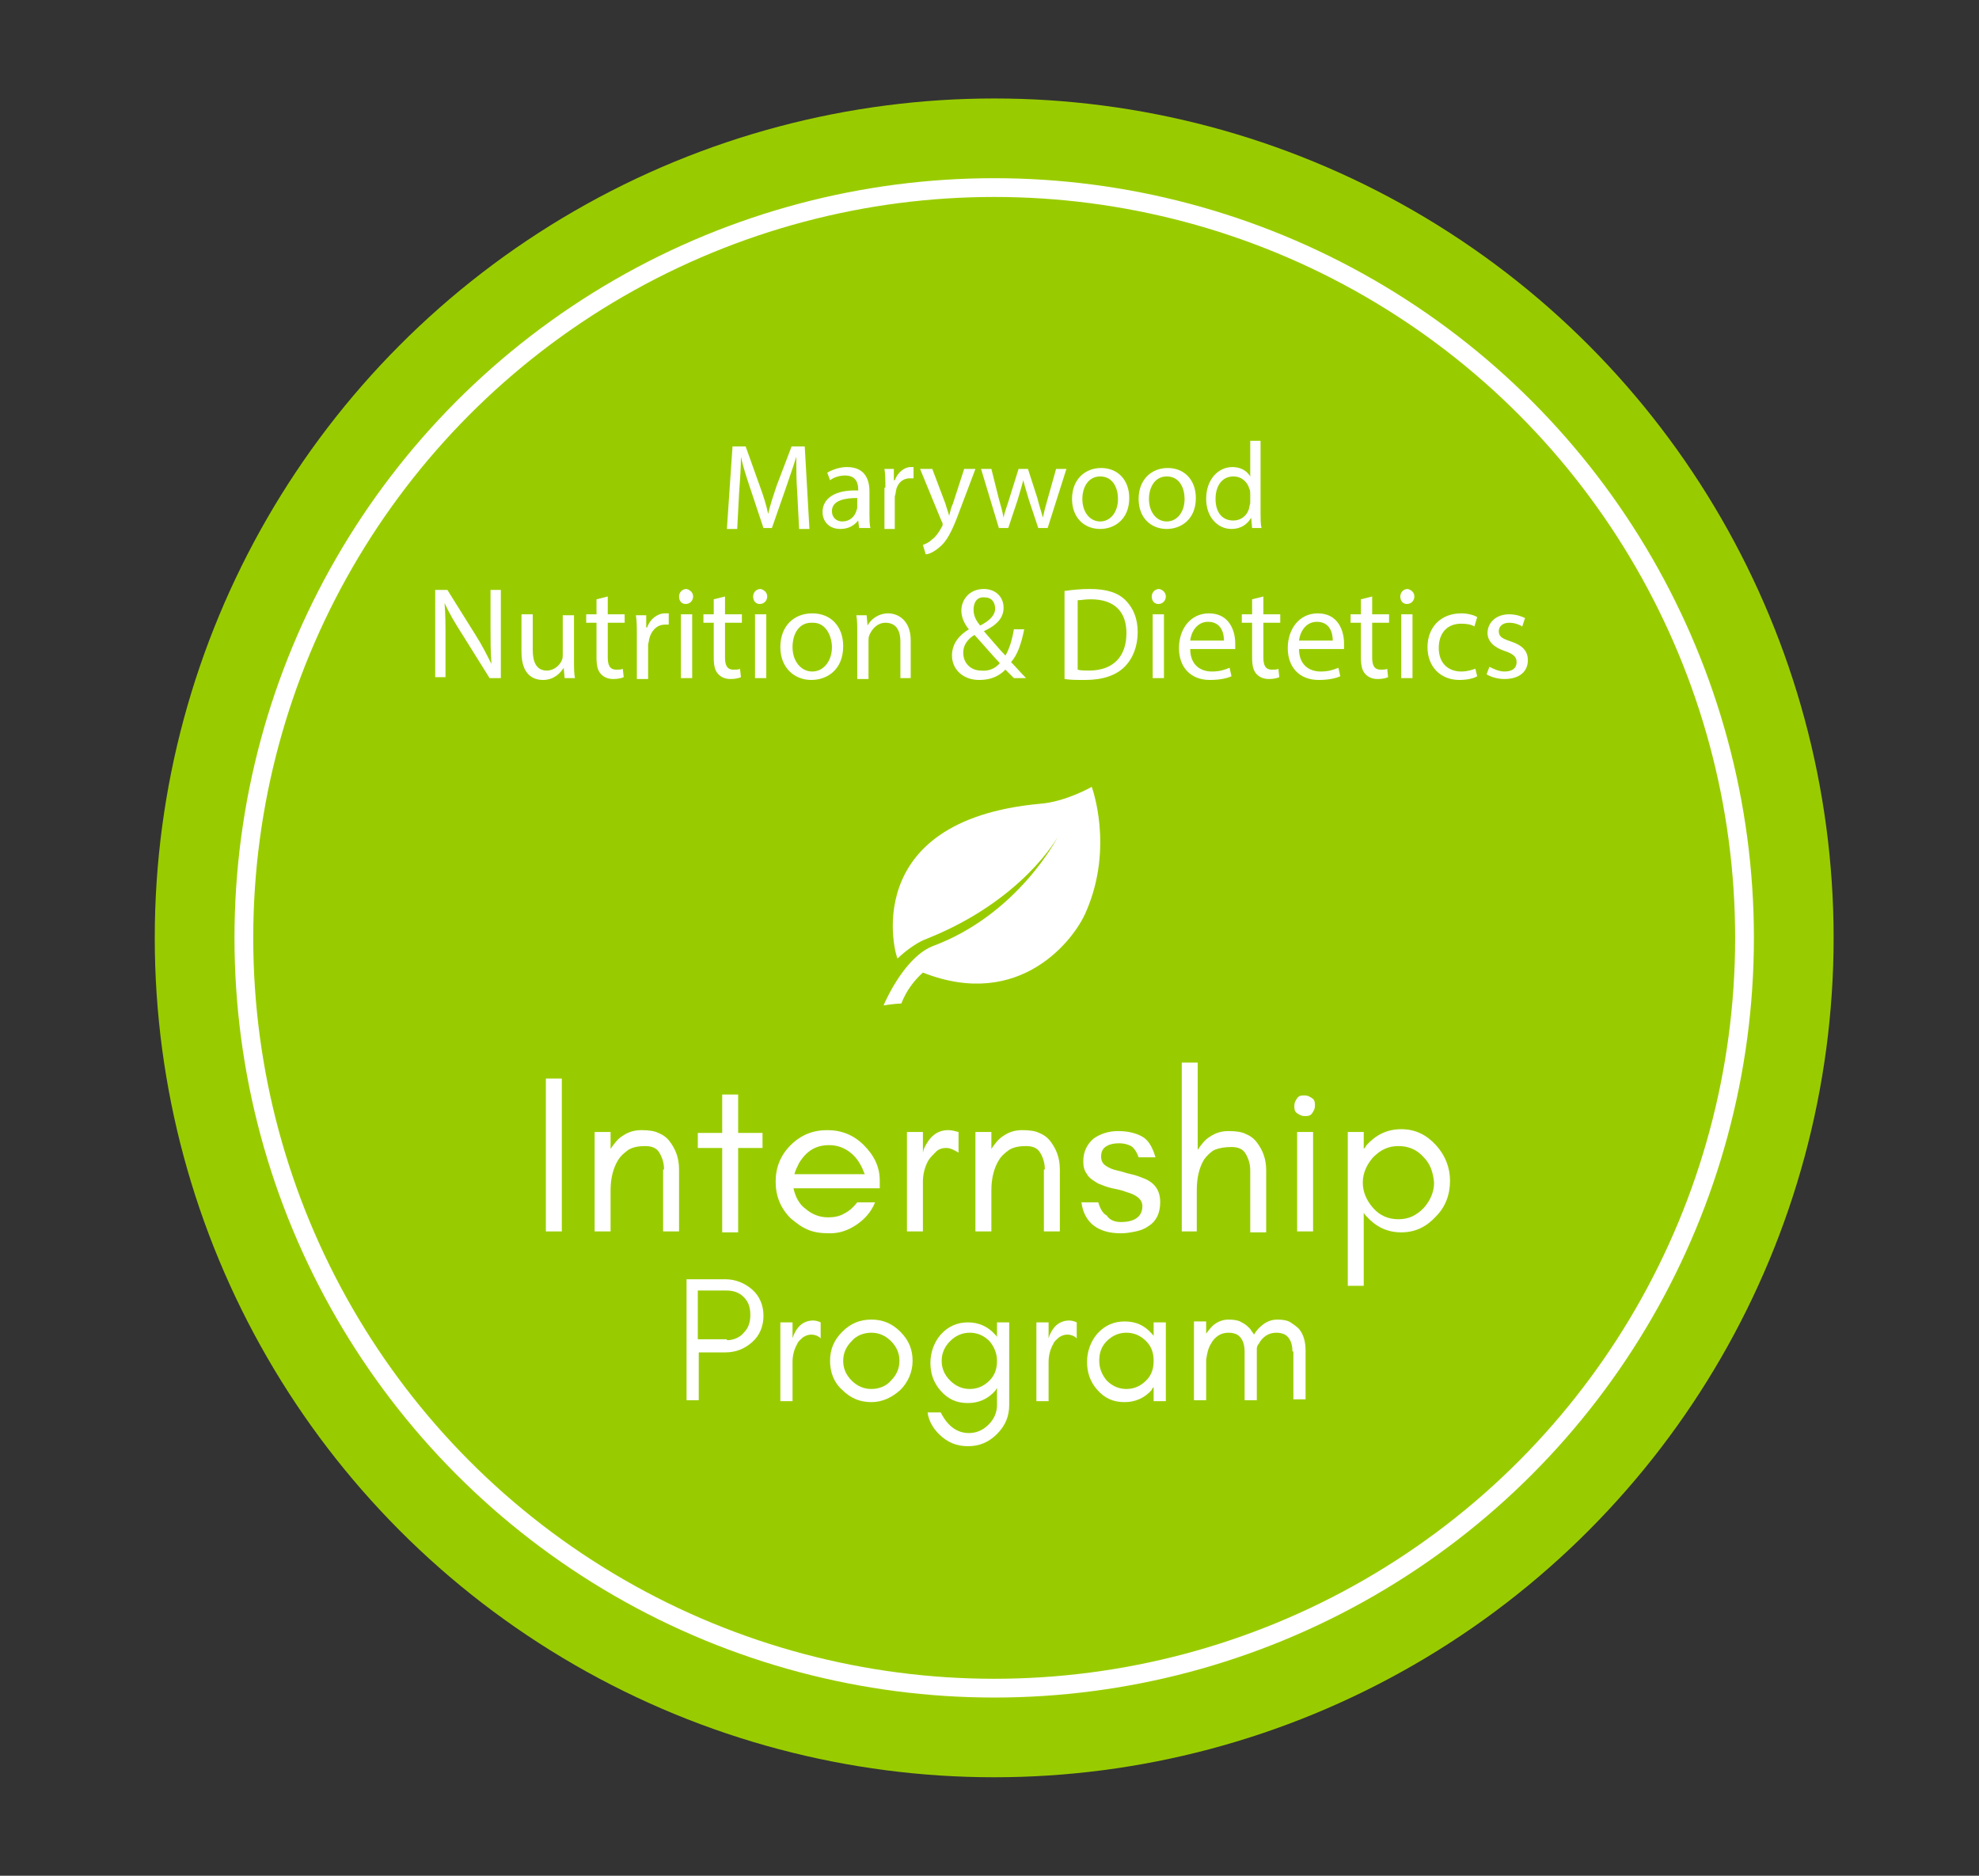 <?xml version="1.0" encoding="utf-8"?>
<!-- Generator: Adobe Illustrator 21.1.0, SVG Export Plug-In . SVG Version: 6.00 Build 0)  -->
<svg version="1.1" id="Layer_1" xmlns="http://www.w3.org/2000/svg" xmlns:xlink="http://www.w3.org/1999/xlink" x="0px" y="0px"
	 viewBox="0 0 211 200" enable-background="new 0 0 211 200" xml:space="preserve">
<rect x="0" y="0" width="211" height="200" fill="#333333" stroke="none"/>
<g>
	<circle fill="#99CC00" cx="106" cy="100" r="89.5"/>
</g>
<circle fill="none" stroke="#FFFFFF" stroke-width="2" stroke-miterlimit="10" cx="106" cy="100" r="80"/>
<g>
	<path fill="#FFFFFF" d="M85,52.5c-0.1-1.2-0.1-2.7-0.1-3.8h0c-0.3,1-0.7,2.1-1.1,3.3l-1.5,4.3h-0.9l-1.4-4.2
		c-0.4-1.2-0.8-2.4-1-3.4h0c0,1.1-0.1,2.6-0.2,3.9l-0.2,3.8h-1.1l0.6-8.8h1.4l1.5,4.2c0.4,1.1,0.7,2,0.9,3h0c0.2-0.9,0.5-1.8,0.9-3
		l1.6-4.2h1.4l0.5,8.8h-1.1L85,52.5z"/>
	<path fill="#FFFFFF" d="M91.6,56.3l-0.1-0.8h0c-0.4,0.5-1,0.9-1.9,0.9c-1.3,0-1.9-0.9-1.9-1.8c0-1.5,1.4-2.4,3.8-2.3v-0.1
		c0-0.5-0.1-1.5-1.4-1.5c-0.6,0-1.2,0.2-1.6,0.5l-0.3-0.8c0.5-0.3,1.3-0.6,2.1-0.6c1.9,0,2.4,1.3,2.4,2.6v2.4c0,0.5,0,1.1,0.1,1.5
		H91.6z M91.4,53.1c-1.2,0-2.7,0.2-2.7,1.4c0,0.7,0.5,1.1,1.1,1.1c0.8,0,1.3-0.5,1.5-1.1c0-0.1,0.1-0.2,0.1-0.4V53.1z"/>
	<path fill="#FFFFFF" d="M94.4,52c0-0.7,0-1.4-0.1-2h1l0,1.2h0.1c0.3-0.8,1-1.4,1.7-1.4c0.1,0,0.2,0,0.3,0V51c-0.1,0-0.2,0-0.4,0
		c-0.8,0-1.4,0.6-1.5,1.5c0,0.2-0.1,0.3-0.1,0.5v3.4h-1.1V52z"/>
	<path fill="#FFFFFF" d="M99.4,50l1.4,3.7c0.1,0.4,0.3,0.9,0.4,1.3h0c0.1-0.4,0.2-0.9,0.4-1.3l1.2-3.7h1.2l-1.7,4.5
		c-0.8,2.2-1.4,3.3-2.2,3.9c-0.6,0.5-1.1,0.7-1.4,0.7l-0.3-1c0.3-0.1,0.7-0.3,1-0.6c0.3-0.2,0.7-0.7,1-1.3c0.1-0.1,0.1-0.2,0.1-0.3
		c0-0.1,0-0.2-0.1-0.3L98.1,50H99.4z"/>
	<path fill="#FFFFFF" d="M105.7,50l0.8,3.2c0.2,0.7,0.4,1.4,0.5,2h0c0.1-0.6,0.4-1.3,0.6-2l1-3.2h1l1,3.1c0.2,0.8,0.4,1.4,0.6,2.1h0
		c0.1-0.6,0.3-1.3,0.5-2l0.9-3.2h1.1l-2,6.3h-1l-1-3c-0.2-0.7-0.4-1.3-0.6-2.1h0c-0.2,0.8-0.4,1.4-0.6,2.1l-1,3h-1l-1.9-6.3H105.7z"
		/>
	<path fill="#FFFFFF" d="M120.4,53.1c0,2.3-1.6,3.3-3.1,3.3c-1.7,0-3-1.2-3-3.2c0-2.1,1.4-3.3,3.1-3.3
		C119.2,49.9,120.4,51.2,120.4,53.1z M115.4,53.2c0,1.4,0.8,2.4,1.9,2.4c1.1,0,1.9-1,1.9-2.4c0-1.1-0.5-2.4-1.9-2.4
		C116,50.8,115.4,52,115.4,53.2z"/>
	<path fill="#FFFFFF" d="M127.5,53.1c0,2.3-1.6,3.3-3.1,3.3c-1.7,0-3-1.2-3-3.2c0-2.1,1.4-3.3,3.1-3.3
		C126.3,49.9,127.5,51.2,127.5,53.1z M122.5,53.2c0,1.4,0.8,2.4,1.9,2.4c1.1,0,1.9-1,1.9-2.4c0-1.1-0.5-2.4-1.9-2.4
		C123.1,50.8,122.5,52,122.5,53.2z"/>
	<path fill="#FFFFFF" d="M134.4,47.1v7.6c0,0.6,0,1.2,0.1,1.6h-1l-0.1-1.1h0c-0.4,0.7-1.1,1.2-2.1,1.2c-1.5,0-2.7-1.3-2.7-3.2
		c0-2.1,1.3-3.4,2.8-3.4c1,0,1.6,0.5,1.9,1h0v-3.8H134.4z M133.3,52.6c0-0.1,0-0.3-0.1-0.5c-0.2-0.7-0.8-1.3-1.7-1.3
		c-1.2,0-1.9,1-1.9,2.4c0,1.3,0.6,2.3,1.9,2.3c0.8,0,1.5-0.5,1.7-1.4c0-0.2,0.1-0.3,0.1-0.5V52.6z"/>
	<path fill="#FFFFFF" d="M46.4,72.3v-9.4h1.3l3,4.8c0.7,1.1,1.2,2.1,1.7,3.1l0,0c-0.1-1.3-0.1-2.4-0.1-3.9v-4h1.1v9.4h-1.2l-3-4.8
		c-0.7-1.1-1.3-2.1-1.8-3.2l0,0c0.1,1.2,0.1,2.3,0.1,3.9v4H46.4z"/>
	<path fill="#FFFFFF" d="M61.2,70.5c0,0.7,0,1.3,0.1,1.8h-1.1l-0.1-1.1h0c-0.3,0.5-1,1.3-2.2,1.3c-1.1,0-2.3-0.6-2.3-3v-4h1.2v3.8
		c0,1.3,0.4,2.2,1.5,2.2c0.8,0,1.4-0.6,1.6-1.1c0.1-0.2,0.1-0.4,0.1-0.6v-4.2h1.2V70.5z"/>
	<path fill="#FFFFFF" d="M64.8,63.6v1.9h1.8v0.9h-1.8v3.7c0,0.8,0.2,1.3,0.9,1.3c0.3,0,0.6,0,0.7-0.1l0.1,0.9
		c-0.2,0.1-0.6,0.2-1.1,0.2c-0.6,0-1-0.2-1.3-0.5c-0.4-0.4-0.5-1-0.5-1.8v-3.7h-1.1v-0.9h1.1v-1.6L64.8,63.6z"/>
	<path fill="#FFFFFF" d="M67.9,67.7c0-0.8,0-1.5-0.1-2.1h1.1l0,1.3H69c0.3-0.9,1.1-1.5,1.9-1.5c0.1,0,0.2,0,0.4,0v1.2
		c-0.1,0-0.3,0-0.4,0c-0.9,0-1.5,0.7-1.7,1.6c0,0.2-0.1,0.4-0.1,0.6v3.6h-1.2V67.7z"/>
	<path fill="#FFFFFF" d="M73.9,63.6c0,0.4-0.3,0.8-0.8,0.8c-0.4,0-0.7-0.3-0.7-0.8c0-0.4,0.3-0.8,0.8-0.8
		C73.6,62.9,73.9,63.2,73.9,63.6z M72.6,72.3v-6.8h1.2v6.8H72.6z"/>
	<path fill="#FFFFFF" d="M77.3,63.6v1.9h1.8v0.9h-1.8v3.7c0,0.8,0.2,1.3,0.9,1.3c0.3,0,0.6,0,0.7-0.1l0.1,0.9
		c-0.2,0.1-0.6,0.2-1.1,0.2c-0.6,0-1-0.2-1.3-0.5c-0.4-0.4-0.5-1-0.5-1.8v-3.7h-1.1v-0.9h1.1v-1.6L77.3,63.6z"/>
	<path fill="#FFFFFF" d="M81.8,63.6c0,0.4-0.3,0.8-0.8,0.8c-0.4,0-0.7-0.3-0.7-0.8c0-0.4,0.3-0.8,0.8-0.8
		C81.5,62.9,81.8,63.2,81.8,63.6z M80.5,72.3v-6.8h1.2v6.8H80.5z"/>
	<path fill="#FFFFFF" d="M89.9,68.9c0,2.5-1.7,3.6-3.4,3.6c-1.8,0-3.3-1.3-3.3-3.5c0-2.3,1.5-3.6,3.4-3.6
		C88.6,65.4,89.9,66.8,89.9,68.9z M84.5,69c0,1.5,0.9,2.6,2.1,2.6c1.2,0,2.1-1.1,2.1-2.6c0-1.1-0.6-2.6-2-2.6
		C85.1,66.3,84.5,67.7,84.5,69z"/>
	<path fill="#FFFFFF" d="M91.4,67.4c0-0.7,0-1.3-0.1-1.8h1.1l0.1,1.1h0c0.3-0.6,1.1-1.3,2.2-1.3c0.9,0,2.4,0.6,2.4,2.9v4H96v-3.9
		c0-1.1-0.4-2-1.6-2c-0.8,0-1.4,0.6-1.7,1.3c-0.1,0.2-0.1,0.4-0.1,0.6v4.1h-1.2V67.4z"/>
	<path fill="#FFFFFF" d="M108.1,72.3c-0.3-0.3-0.5-0.5-0.9-0.9c-0.8,0.8-1.7,1.1-2.8,1.1c-1.8,0-2.9-1.2-2.9-2.6
		c0-1.3,0.8-2.2,1.8-2.8v0c-0.5-0.6-0.8-1.3-0.8-2c0-1.1,0.8-2.3,2.4-2.3c1.2,0,2.1,0.8,2.1,2c0,1-0.6,1.8-2.1,2.5v0
		c0.8,0.9,1.7,2,2.3,2.6c0.4-0.7,0.7-1.6,0.9-2.8h1.1c-0.3,1.5-0.7,2.7-1.4,3.5c0.5,0.5,1,1.1,1.6,1.7H108.1z M106.6,70.7
		c-0.6-0.6-1.6-1.8-2.7-3c-0.5,0.3-1.2,0.9-1.2,1.9c0,1.1,0.8,1.9,1.9,1.9C105.5,71.6,106.2,71.2,106.6,70.7z M103.8,65
		c0,0.7,0.3,1.2,0.7,1.7c1-0.5,1.6-1.1,1.6-1.8c0-0.6-0.3-1.2-1.1-1.2C104.2,63.6,103.8,64.2,103.8,65z"/>
	<path fill="#FFFFFF" d="M113.6,63c0.7-0.1,1.6-0.2,2.6-0.2c1.8,0,3,0.4,3.8,1.2c0.8,0.8,1.3,1.9,1.3,3.4c0,1.5-0.5,2.8-1.4,3.7
		c-0.9,0.9-2.3,1.4-4.2,1.4c-0.9,0-1.6,0-2.2-0.1V63z M114.9,71.4c0.3,0.1,0.8,0.1,1.2,0.1c2.6,0,4-1.5,4-4c0-2.2-1.2-3.6-3.8-3.6
		c-0.6,0-1.1,0.1-1.4,0.1V71.4z"/>
	<path fill="#FFFFFF" d="M124.3,63.6c0,0.4-0.3,0.8-0.8,0.8c-0.4,0-0.7-0.3-0.7-0.8c0-0.4,0.3-0.8,0.8-0.8
		C124,62.9,124.3,63.2,124.3,63.6z M122.9,72.3v-6.8h1.2v6.8H122.9z"/>
	<path fill="#FFFFFF" d="M126.9,69.2c0,1.7,1.1,2.4,2.3,2.4c0.9,0,1.4-0.2,1.9-0.4l0.2,0.9c-0.4,0.2-1.2,0.4-2.3,0.4
		c-2.1,0-3.3-1.4-3.3-3.4s1.2-3.7,3.2-3.7c2.2,0,2.8,1.9,2.8,3.2c0,0.3,0,0.4,0,0.6H126.9z M130.5,68.3c0-0.8-0.3-2-1.7-2
		c-1.2,0-1.8,1.1-1.9,2H130.5z"/>
	<path fill="#FFFFFF" d="M134.7,63.6v1.9h1.8v0.9h-1.8v3.7c0,0.8,0.2,1.3,0.9,1.3c0.3,0,0.6,0,0.7-0.1l0.1,0.9
		c-0.2,0.1-0.6,0.2-1.1,0.2c-0.6,0-1-0.2-1.3-0.5c-0.4-0.4-0.5-1-0.5-1.8v-3.7h-1.1v-0.9h1.1v-1.6L134.7,63.6z"/>
	<path fill="#FFFFFF" d="M138.5,69.2c0,1.7,1.1,2.4,2.3,2.4c0.9,0,1.4-0.2,1.9-0.4l0.2,0.9c-0.4,0.2-1.2,0.4-2.3,0.4
		c-2.1,0-3.3-1.4-3.3-3.4s1.2-3.7,3.2-3.7c2.2,0,2.8,1.9,2.8,3.2c0,0.3,0,0.4,0,0.6H138.5z M142.1,68.3c0-0.8-0.3-2-1.7-2
		c-1.2,0-1.8,1.1-1.9,2H142.1z"/>
	<path fill="#FFFFFF" d="M146.3,63.6v1.9h1.8v0.9h-1.8v3.7c0,0.8,0.2,1.3,0.9,1.3c0.3,0,0.6,0,0.7-0.1l0.1,0.9
		c-0.2,0.1-0.6,0.2-1.1,0.2c-0.6,0-1-0.2-1.3-0.5c-0.4-0.4-0.5-1-0.5-1.8v-3.7H144v-0.9h1.1v-1.6L146.3,63.6z"/>
	<path fill="#FFFFFF" d="M150.8,63.6c0,0.4-0.3,0.8-0.8,0.8c-0.4,0-0.7-0.3-0.7-0.8c0-0.4,0.3-0.8,0.8-0.8
		C150.5,62.9,150.8,63.2,150.8,63.6z M149.4,72.3v-6.8h1.2v6.8H149.4z"/>
	<path fill="#FFFFFF" d="M157.5,72.1c-0.3,0.2-1,0.4-1.9,0.4c-2,0-3.4-1.4-3.4-3.5c0-2.1,1.4-3.6,3.6-3.6c0.7,0,1.4,0.2,1.7,0.4
		l-0.3,1c-0.3-0.2-0.8-0.3-1.4-0.3c-1.6,0-2.4,1.1-2.4,2.6c0,1.6,1,2.5,2.4,2.5c0.7,0,1.2-0.2,1.5-0.3L157.5,72.1z"/>
	<path fill="#FFFFFF" d="M158.8,71.1c0.4,0.2,1,0.5,1.6,0.5c0.9,0,1.3-0.4,1.3-1c0-0.6-0.4-0.9-1.3-1.2c-1.2-0.4-1.8-1.1-1.8-1.9
		c0-1.1,0.9-2,2.3-2c0.7,0,1.3,0.2,1.7,0.4l-0.3,0.9c-0.3-0.2-0.8-0.4-1.4-0.4c-0.7,0-1.1,0.4-1.1,0.9c0,0.6,0.4,0.8,1.3,1.1
		c1.2,0.4,1.8,1,1.8,2c0,1.2-0.9,2-2.5,2c-0.7,0-1.4-0.2-1.9-0.5L158.8,71.1z"/>
	<path fill="#FFFFFF" d="M58.2,131.3V115h1.7v16.3H58.2z"/>
	<path fill="#FFFFFF" d="M70.8,124.7c0-0.7-0.2-1.3-0.5-1.8c-0.3-0.5-0.8-0.7-1.5-0.7s-1.3,0.1-1.8,0.4c-0.4,0.3-0.8,0.6-1.1,1.1
		c-0.5,0.8-0.8,1.9-0.8,3.2v4.4h-1.7v-10.6h1.7v1.8c0.4-0.6,0.8-1.1,1.3-1.4c0.6-0.4,1.2-0.6,2-0.6c0.8,0,1.4,0.1,1.8,0.3
		c0.5,0.2,0.9,0.5,1.2,0.9c0.6,0.8,1,1.7,1,3v6.6h-1.7V124.7z"/>
	<path fill="#FFFFFF" d="M74.4,120.8H77v-4.1h1.7v4.1h2.6v1.6h-2.6v9H77v-9h-2.6V120.8z"/>
	<path fill="#FFFFFF" d="M93.9,126.7h-9.3c0.2,0.9,0.6,1.7,1.3,2.2c0.7,0.6,1.5,0.9,2.4,0.9c0.6,0,1.2-0.1,1.7-0.4
		c0.6-0.3,1-0.7,1.4-1.2h1.9c-0.4,1-1.1,1.8-2,2.4c-0.9,0.6-1.8,0.9-2.8,0.9s-1.7-0.1-2.4-0.4c-0.7-0.3-1.2-0.7-1.8-1.2
		c-1.1-1.1-1.6-2.4-1.6-3.9c0-1.5,0.5-2.8,1.6-3.9s2.4-1.6,3.9-1.6c1.5,0,2.8,0.5,3.9,1.6c1.1,1.1,1.7,2.3,1.7,3.8V126.7z M90.8,123
		c-0.7-0.6-1.5-0.9-2.4-0.9c-1.4,0-2.4,0.6-3.2,1.9c-0.2,0.4-0.4,0.8-0.5,1.2h7.5C91.9,124.4,91.5,123.6,90.8,123z"/>
	<path fill="#FFFFFF" d="M100.9,122.4c-0.4,0-0.8,0.1-1.1,0.4s-0.6,0.6-0.8,0.9c-0.4,0.7-0.6,1.5-0.6,2.3v5.3h-1.7v-10.6h1.7v2.2
		l0.1-0.4c0.6-1.3,1.4-2,2.6-2c0.4,0,0.7,0.1,1.1,0.2v2.2C101.7,122.6,101.3,122.4,100.9,122.4z"/>
	<path fill="#FFFFFF" d="M111.4,124.7c0-0.7-0.2-1.3-0.5-1.8c-0.3-0.5-0.8-0.7-1.5-0.7s-1.3,0.1-1.8,0.4c-0.4,0.3-0.8,0.6-1.1,1.1
		c-0.5,0.8-0.8,1.9-0.8,3.2v4.4h-1.7v-10.6h1.7v1.8c0.4-0.6,0.8-1.1,1.3-1.4c0.6-0.4,1.2-0.6,2-0.6c0.8,0,1.4,0.1,1.8,0.3
		c0.5,0.2,0.9,0.5,1.2,0.9c0.6,0.8,1,1.7,1,3v6.6h-1.7V124.7z"/>
	<path fill="#FFFFFF" d="M119.5,130.3c1.5,0,2.3-0.6,2.3-1.7c0-0.7-0.6-1.2-1.7-1.5c-0.5-0.2-1-0.3-1.5-0.4c-0.5-0.1-1-0.3-1.5-0.5
		c-0.5-0.3-1-0.6-1.2-1c-0.3-0.4-0.4-0.8-0.4-1.4c0-1,0.4-1.8,1.1-2.4c0.7-0.5,1.6-0.8,2.6-0.8c1,0,1.9,0.2,2.6,0.6
		c0.7,0.4,1.1,1.2,1.4,2.2h-1.8c-0.2-0.6-0.5-1-0.8-1.2c-0.4-0.2-0.8-0.3-1.3-0.3c-0.5,0-1,0.1-1.3,0.3c-0.4,0.2-0.6,0.6-0.6,1.1
		c0,0.5,0.2,0.8,0.5,1c0.3,0.2,0.7,0.4,1.2,0.5c0.5,0.1,1,0.3,1.5,0.4c0.5,0.1,1,0.3,1.5,0.5c1.1,0.5,1.6,1.3,1.6,2.5
		c0,1.1-0.4,2-1.2,2.5c-0.4,0.3-0.9,0.5-1.4,0.6c-0.5,0.1-1,0.2-1.6,0.2c-2.4,0-3.9-1.1-4.2-3.3h1.8c0.2,0.7,0.5,1.2,0.9,1.4
		C118.3,130.1,118.9,130.3,119.5,130.3z"/>
	<path fill="#FFFFFF" d="M126,131.3v-18h1.7v9.3c0.4-0.6,0.8-1.1,1.3-1.4c0.6-0.4,1.2-0.6,2-0.6c0.8,0,1.4,0.1,1.8,0.3
		c0.5,0.2,0.9,0.5,1.2,0.9c0.6,0.8,1,1.7,1,3v6.6h-1.7v-6.6c0-0.7-0.2-1.3-0.5-1.8c-0.3-0.5-0.8-0.7-1.5-0.7s-1.3,0.1-1.8,0.3
		c-0.4,0.2-0.8,0.6-1.1,1c-0.5,0.8-0.8,1.9-0.8,3.3v4.4H126z"/>
	<path fill="#FFFFFF" d="M140.2,117.9c0,0.3-0.1,0.5-0.3,0.8s-0.5,0.3-0.8,0.3c-0.3,0-0.5-0.1-0.8-0.3s-0.3-0.5-0.3-0.8
		s0.1-0.5,0.3-0.8s0.5-0.3,0.8-0.3c0.3,0,0.5,0.1,0.8,0.3S140.2,117.6,140.2,117.9z M138.3,131.3v-10.6h1.7v10.6H138.3z"/>
	<path fill="#FFFFFF" d="M143.7,137.3v-16.6h1.7v1.8c0.1-0.1,0.2-0.2,0.3-0.4c1-1.1,2.2-1.7,3.7-1.7c1.5,0,2.7,0.6,3.7,1.7
		c1,1.1,1.5,2.4,1.5,3.8c0,1.5-0.5,2.8-1.5,3.8c-1,1.1-2.2,1.7-3.7,1.7c-1.5,0-2.7-0.6-3.7-1.7c-0.1-0.1-0.2-0.2-0.3-0.4v7.8H143.7z
		 M151.8,123.4c-0.7-0.8-1.6-1.2-2.7-1.2c-1.1,0-1.9,0.4-2.7,1.2c-0.7,0.8-1.1,1.7-1.1,2.7c0,1,0.4,1.9,1.1,2.7
		c0.7,0.8,1.6,1.2,2.7,1.2c1.1,0,1.9-0.4,2.7-1.2c0.7-0.8,1.1-1.7,1.1-2.7C152.8,125,152.5,124.1,151.8,123.4z"/>
	<path fill="#FFFFFF" d="M80.2,143.1c-0.8,0.7-1.7,1.1-2.9,1.1h-2.8v5.1h-1.3v-12.9h4.1c1.1,0,2.1,0.4,2.9,1.1
		c0.8,0.7,1.2,1.7,1.2,2.8C81.4,141.4,81,142.4,80.2,143.1z M77.5,142.9c0.7,0,1.4-0.3,1.8-0.8c0.5-0.5,0.7-1.1,0.7-1.9
		s-0.2-1.4-0.7-1.9c-0.5-0.5-1.1-0.7-1.9-0.7h-3v5.2H77.5z"/>
	<path fill="#FFFFFF" d="M86.5,142.3c-0.3,0-0.6,0.1-0.9,0.3c-0.2,0.2-0.5,0.4-0.6,0.7c-0.3,0.5-0.5,1.2-0.5,1.9v4.2h-1.3V141h1.3
		v1.7l0.1-0.3c0.4-1,1.1-1.6,2.1-1.6c0.3,0,0.6,0.1,0.8,0.2v1.7C87.2,142.4,86.8,142.3,86.5,142.3z"/>
	<path fill="#FFFFFF" d="M96,148.2c-0.9,0.8-1.9,1.3-3.1,1.3s-2.2-0.4-3.1-1.3c-0.9-0.8-1.3-1.9-1.3-3.1c0-1.2,0.4-2.2,1.3-3.1
		c0.9-0.9,1.9-1.3,3.1-1.3s2.2,0.4,3.1,1.3c0.9,0.9,1.3,1.9,1.3,3.1C97.3,146.3,96.8,147.4,96,148.2z M95,143
		c-0.6-0.6-1.3-0.9-2.1-0.9s-1.6,0.3-2.1,0.9c-0.6,0.6-0.9,1.3-0.9,2.1c0,0.8,0.3,1.5,0.9,2.1c0.6,0.6,1.3,0.9,2.1,0.9
		s1.6-0.3,2.1-0.9c0.6-0.6,0.9-1.3,0.9-2.1C95.9,144.3,95.6,143.6,95,143z"/>
	<path fill="#FFFFFF" d="M101.2,151.9c0.6,0.6,1.3,0.9,2.1,0.9s1.5-0.3,2.1-0.9c0.6-0.6,0.9-1.3,0.9-2.1v-1.8
		c-0.1,0.1-0.1,0.2-0.2,0.3c-0.8,0.9-1.8,1.3-2.9,1.3c-1.2,0-2.1-0.4-2.9-1.3c-0.8-0.9-1.1-1.9-1.1-3s0.4-2.2,1.1-3
		c0.8-0.9,1.8-1.3,2.9-1.3c1.1,0,2.1,0.4,2.9,1.3c0.1,0.1,0.2,0.2,0.2,0.3V141h1.3v8.8c0,1.2-0.4,2.2-1.3,3.1s-1.9,1.3-3.1,1.3
		c-1.2,0-2.2-0.4-3.1-1.3c-0.7-0.7-1.1-1.5-1.2-2.3h1.4C100.5,151,100.8,151.5,101.2,151.9z M105.5,143c-0.6-0.6-1.3-0.9-2.1-0.9
		c-0.8,0-1.5,0.3-2.1,0.9c-0.6,0.6-0.9,1.3-0.9,2.1s0.3,1.5,0.9,2.1c0.6,0.6,1.3,0.9,2.1,0.9c0.8,0,1.5-0.3,2.1-0.9
		c0.6-0.6,0.8-1.3,0.8-2.1S106,143.6,105.5,143z"/>
	<path fill="#FFFFFF" d="M113.8,142.3c-0.3,0-0.6,0.1-0.9,0.3c-0.2,0.2-0.5,0.4-0.6,0.7c-0.3,0.5-0.5,1.2-0.5,1.9v4.2h-1.3V141h1.3
		v1.7l0.1-0.3c0.4-1,1.1-1.6,2.1-1.6c0.3,0,0.6,0.1,0.8,0.2v1.7C114.5,142.4,114.1,142.3,113.8,142.3z"/>
	<path fill="#FFFFFF" d="M123,149.3v-1.4c-0.1,0.1-0.2,0.2-0.2,0.3c-0.8,0.9-1.8,1.3-2.9,1.3c-1.2,0-2.1-0.4-2.9-1.3
		c-0.8-0.9-1.1-1.9-1.1-3s0.4-2.2,1.1-3c0.8-0.9,1.8-1.3,2.9-1.3c1.2,0,2.1,0.4,2.9,1.3c0.1,0.1,0.2,0.2,0.2,0.3V141h1.3v8.4H123z
		 M122.2,143c-0.6-0.6-1.3-0.9-2.1-0.9s-1.5,0.3-2.1,0.9c-0.6,0.6-0.8,1.3-0.8,2.1s0.3,1.5,0.8,2.1c0.6,0.6,1.3,0.9,2.1,0.9
		s1.5-0.3,2.1-0.9c0.6-0.6,0.8-1.3,0.8-2.1S122.8,143.6,122.2,143z"/>
	<path fill="#FFFFFF" d="M137.8,144.1c0-0.9-0.3-1.5-0.8-1.8c-0.2-0.1-0.5-0.2-0.9-0.2s-0.8,0.1-1.1,0.3c-0.3,0.2-0.6,0.5-0.8,0.9
		c-0.1,0.1-0.2,0.3-0.2,0.5c0,0.1,0,0.2,0,0.3v5.2h-1.3v-5.2c0-0.9-0.3-1.5-0.8-1.8c-0.2-0.1-0.5-0.2-0.9-0.2s-0.8,0.1-1.1,0.3
		s-0.6,0.5-0.8,0.9c-0.3,0.5-0.4,1-0.5,1.7v4.3h-1.3v-8.4h1.3v1.3c0.3-0.4,0.6-0.8,0.9-1c0.4-0.3,0.9-0.5,1.5-0.5s1.1,0.1,1.4,0.3
		c0.4,0.2,0.6,0.4,0.9,0.7c0.1,0.2,0.3,0.4,0.4,0.6c0.3-0.5,0.6-0.8,1-1.1c0.4-0.3,0.9-0.5,1.5-0.5s1.1,0.1,1.4,0.3s0.6,0.4,0.9,0.7
		c0.5,0.6,0.7,1.4,0.7,2.3v5.2h-1.3V144.1z"/>
</g>
<g>
	<path fill="#FFFFFF" d="M116.4,83.9c0,0-2.8,1.6-5.5,1.8c-19.6,1.8-15.4,16.4-15.2,16.5c0,0,1.5-1.5,3.1-2.1
		c10.3-4.1,14-10.9,14-10.9s-4.2,8.3-13.4,11.7c-2,0.8-3.9,3.4-5.2,6.3c0,0,1.3-0.2,1.9-0.2c0.5-1.3,1.3-2.4,2.3-3.3
		c10.4,4.1,16.2-3.6,17.4-6.5C118.8,90.3,116.4,83.9,116.4,83.9z"/>
</g>
<g>
</g>
<g>
</g>
<g>
</g>
<g>
</g>
<g>
</g>
<g>
</g>
<g>
</g>
<g>
</g>
<g>
</g>
<g>
</g>
<g>
</g>
<g>
</g>
<g>
</g>
<g>
</g>
<g>
</g>
</svg>

